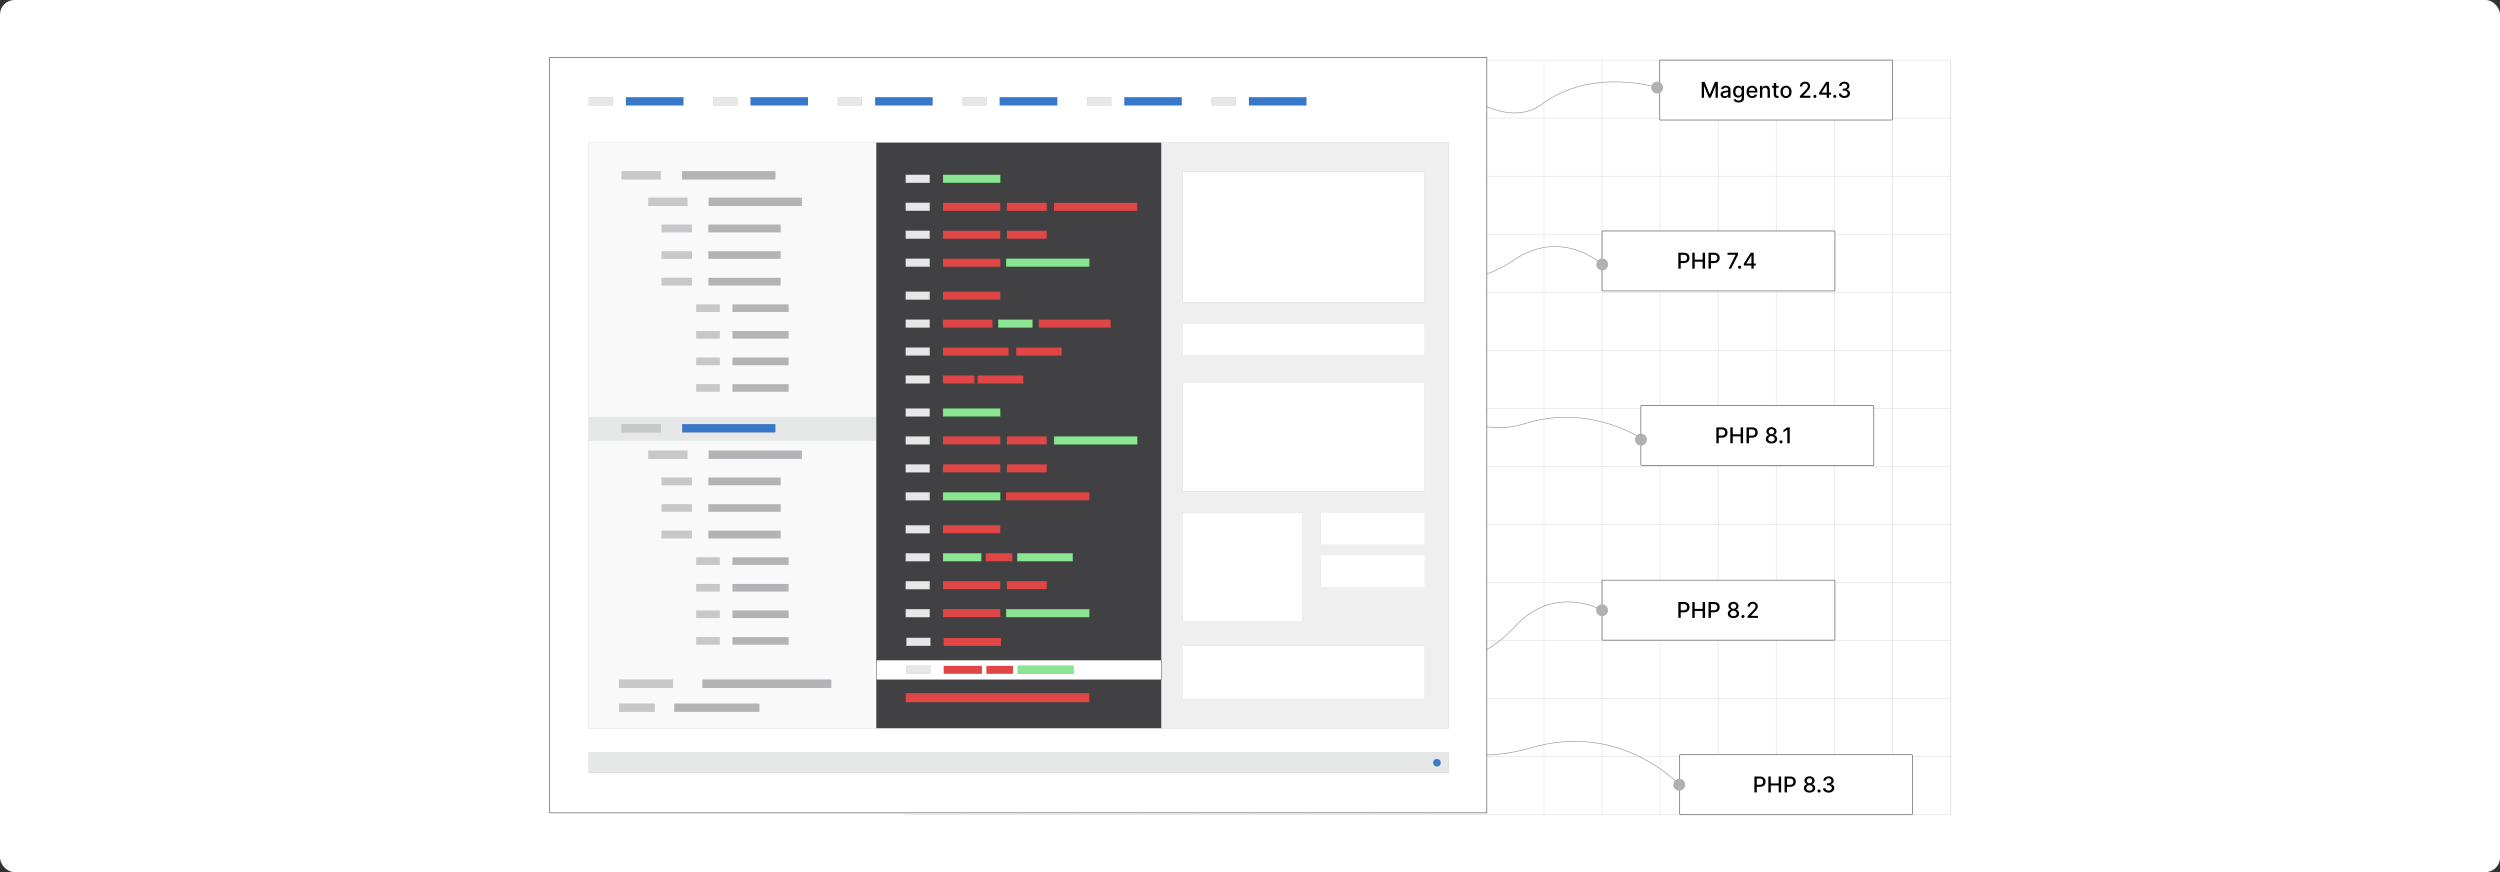 <?xml version="1.0" encoding="UTF-8"?><svg id="Layer_1" xmlns="http://www.w3.org/2000/svg" viewBox="0 0 860 300"><rect x="0" y="0" width="860" height="300" fill="#333333" stroke="none"/><rect y="0" width="860" height="300" rx="5" ry="5" fill="#fff" stroke-width="0"/><rect x="311.48" y="20.663" width="359.435" height="259.592" fill="none" stroke="#dbdcdd" stroke-miterlimit="10" stroke-width=".184"/><polyline points="670.915 260.286 657.921 260.286 650.946 260.286 630.978 260.286 630.968 260.286 611.009 260.286 610.999 260.286 591.04 260.286 577.81 260.286 571.072 260.286 563.98 260.286 551.103 260.286 531.135 260.286 511.461 260.286 511.166 260.286 511.156 260.286 498.359 260.286 491.198 260.286 471.229 260.286 451.26 260.286 431.292 260.286 411.323 260.286 391.355 260.286 371.396 260.286 371.386 260.286 351.418 260.286 331.449 260.286 311.48 260.286" fill="none" stroke="#dbdcdd" stroke-miterlimit="10" stroke-width=".184"/><polyline points="311.48 240.317 311.579 240.317 331.449 240.317 351.418 240.317 371.386 240.317 371.396 240.317 374.721 240.317 391.355 240.317 399.45 240.317 406.769 240.317 411.323 240.317 431.292 240.317 451.26 240.317 471.229 240.317 490.116 240.317 491.198 240.317 498.359 240.317 511.156 240.317 511.166 240.317 511.461 240.317 531.135 240.317 551.103 240.317 571.072 240.317 591.04 240.317 610.999 240.317 611.009 240.317 630.968 240.317 630.978 240.317 650.946 240.317 670.915 240.317" fill="none" stroke="#dbdcdd" stroke-miterlimit="10" stroke-width=".184"/><polyline points="311.48 220.349 311.805 220.349 320.048 220.349 324.622 220.349 331.449 220.349 344.315 220.349 351.418 220.349 371.386 220.349 371.396 220.349 391.355 220.349 399.45 220.349 411.323 220.349 431.292 220.349 451.26 220.349 471.229 220.349 491.198 220.349 498.359 220.349 511.156 220.349 511.166 220.349 511.461 220.349 515.986 220.349 531.135 220.349 551.103 220.349 571.072 220.349 591.04 220.349 610.999 220.349 611.009 220.349 630.968 220.349 630.978 220.349 650.946 220.349 670.915 220.349" fill="none" stroke="#dbdcdd" stroke-miterlimit="10" stroke-width=".184"/><polyline points="311.48 200.38 311.579 200.38 319.822 200.38 324.396 200.38 331.449 200.38 344.089 200.38 346.381 200.38 351.418 200.38 360.064 200.38 371.386 200.38 371.396 200.38 391.355 200.38 399.45 200.38 406.769 200.38 411.323 200.38 431.292 200.38 447.985 200.38 451.26 200.38 454.398 200.38 471.229 200.38 490.116 200.38 491.198 200.38 498.359 200.38 511.156 200.38 511.166 200.38 511.461 200.38 531.135 200.38 551.103 200.38 571.072 200.38 591.04 200.38 610.999 200.38 611.009 200.38 630.968 200.38 630.978 200.38 631.214 200.38 650.946 200.38 670.915 200.38" fill="none" stroke="#dbdcdd" stroke-miterlimit="10" stroke-width=".184"/><polyline points="311.48 180.421 331.449 180.421 351.418 180.421 371.386 180.421 371.396 180.421 391.355 180.421 399.45 180.421 406.769 180.421 411.323 180.421 431.292 180.421 447.985 180.421 451.26 180.421 454.398 180.421 471.229 180.421 490.116 180.421 491.198 180.421 498.359 180.421 511.156 180.421 511.166 180.421 511.461 180.421 531.135 180.421 551.103 180.421 571.072 180.421 591.04 180.421 610.999 180.421 611.009 180.421 630.968 180.421 630.978 180.421 650.946 180.421 670.915 180.421" fill="none" stroke="#dbdcdd" stroke-miterlimit="10" stroke-width=".184"/><polyline points="311.48 160.443 311.579 160.443 319.822 160.443 324.396 160.443 331.449 160.443 344.089 160.443 346.381 160.443 351.418 160.443 360.064 160.443 371.386 160.443 371.396 160.443 391.355 160.443 399.45 160.443 406.769 160.443 411.323 160.443 431.292 160.443 451.26 160.443 471.229 160.443 490.116 160.443 491.198 160.443 498.359 160.443 511.156 160.443 511.166 160.443 511.461 160.443 531.135 160.443 551.103 160.443 571.072 160.443 591.04 160.443 610.999 160.443 611.009 160.443 630.968 160.443 630.978 160.443 650.946 160.443 670.915 160.443" fill="none" stroke="#dbdcdd" stroke-miterlimit="10" stroke-width=".184"/><polyline points="311.48 140.474 331.449 140.474 351.418 140.474 371.386 140.474 371.396 140.474 391.355 140.474 399.45 140.474 406.769 140.474 411.323 140.474 431.292 140.474 451.26 140.474 471.229 140.474 490.116 140.474 491.198 140.474 495.408 140.474 498.359 140.474 511.156 140.474 511.166 140.474 511.461 140.474 531.135 140.474 551.103 140.474 564.452 140.474 571.072 140.474 591.04 140.474 610.999 140.474 611.009 140.474 630.968 140.474 630.978 140.474 644.572 140.474 650.946 140.474 670.915 140.474" fill="none" stroke="#dbdcdd" stroke-miterlimit="10" stroke-width=".184"/><polyline points="311.48 120.506 311.579 120.506 319.822 120.506 324.396 120.506 331.449 120.506 346.942 120.506 349.558 120.506 351.418 120.506 365.228 120.506 371.386 120.506 371.396 120.506 391.355 120.506 399.45 120.506 406.769 120.506 411.323 120.506 431.292 120.506 451.26 120.506 471.229 120.506 490.116 120.506 491.198 120.506 498.359 120.506 511.156 120.506 511.166 120.506 511.461 120.506 531.135 120.506 551.103 120.506 571.072 120.506 591.04 120.506 610.999 120.506 611.009 120.506 630.968 120.506 630.978 120.506 650.946 120.506 670.915 120.506" fill="none" stroke="#dbdcdd" stroke-miterlimit="10" stroke-width=".184"/><polyline points="311.48 100.537 311.579 100.537 319.822 100.537 324.396 100.537 331.449 100.537 344.089 100.537 351.418 100.537 371.386 100.537 371.396 100.537 391.355 100.537 399.45 100.537 406.769 100.537 411.323 100.537 431.292 100.537 451.26 100.537 471.229 100.537 490.116 100.537 491.198 100.537 498.359 100.537 511.156 100.537 511.166 100.537 511.461 100.537 531.135 100.537 551.103 100.537 571.072 100.537 591.04 100.537 610.999 100.537 611.009 100.537 630.968 100.537 630.978 100.537 650.946 100.537 670.915 100.537" fill="none" stroke="#dbdcdd" stroke-miterlimit="10" stroke-width=".184"/><polyline points="670.915 80.569 650.946 80.569 631.214 80.569 630.978 80.569 630.968 80.569 611.009 80.569 610.999 80.569 591.04 80.569 571.072 80.569 551.103 80.569 531.135 80.569 511.461 80.569 511.166 80.569 511.156 80.569 498.359 80.569 491.198 80.569 490.116 80.569 471.229 80.569 451.26 80.569 431.292 80.569 411.323 80.569 406.769 80.569 399.45 80.569 391.355 80.569 371.396 80.569 371.386 80.569 360.064 80.569 351.418 80.569 346.381 80.569 344.089 80.569 331.449 80.569 324.396 80.569 319.822 80.569 311.579 80.569 311.48 80.569" fill="none" stroke="#dbdcdd" stroke-miterlimit="10" stroke-width=".184"/><polyline points="670.915 60.61 650.946 60.61 630.978 60.61 630.968 60.61 611.009 60.61 610.999 60.61 591.04 60.61 571.072 60.61 551.103 60.61 531.135 60.61 511.461 60.61 511.166 60.61 511.156 60.61 498.359 60.61 491.198 60.61 490.116 60.61 471.229 60.61 451.26 60.61 431.292 60.61 411.323 60.61 406.769 60.61 399.45 60.61 391.355 60.61 371.396 60.61 371.386 60.61 351.418 60.61 344.089 60.61 331.449 60.61 324.396 60.61 319.822 60.61 311.579 60.61 311.48 60.61" fill="none" stroke="#dbdcdd" stroke-miterlimit="10" stroke-width=".184"/><polyline points="670.915 40.632 651.064 40.632 650.946 40.632 630.978 40.632 630.968 40.632 611.009 40.632 610.999 40.632 591.04 40.632 571.072 40.632 570.944 40.632 551.103 40.632 531.135 40.632 511.461 40.632 511.166 40.632 511.156 40.632 491.198 40.632 471.229 40.632 451.26 40.632 431.292 40.632 411.323 40.632 391.355 40.632 371.396 40.632 371.386 40.632 351.418 40.632 331.449 40.632 311.48 40.632" fill="none" stroke="#dbdcdd" stroke-miterlimit="10" stroke-width=".184"/><polyline points="670.915 20.663 670.915 40.632 670.915 60.61 670.915 80.569 670.915 80.579 670.915 100.537 670.915 120.506 670.915 140.474 670.915 160.443 670.915 180.412 670.915 180.421 670.915 200.38 670.915 200.39 670.915 220.349 670.915 240.317 670.915 260.286 670.915 280.255" fill="none" stroke="#dbdcdd" stroke-miterlimit="10" stroke-width=".184"/><polyline points="650.945 20.666 650.945 40.635 650.945 60.605 650.945 80.575 650.945 100.537 650.945 120.507 650.945 140.477 650.945 160.446 650.945 180.416 650.945 200.386 650.945 220.348 650.945 240.318 650.945 260.288 650.945 280.257" fill="none" stroke="#dbdcdd" stroke-miterlimit="10" stroke-width=".184"/><polyline points="630.976 20.666 630.976 40.635 630.976 60.605 630.976 80.575 630.976 100.537 630.976 120.507 630.976 140.477 630.976 160.446 630.976 180.416 630.976 200.386 630.976 220.348 630.976 240.318 630.976 260.288 630.976 280.257" fill="none" stroke="#dbdcdd" stroke-miterlimit="10" stroke-width=".184"/><polyline points="611.006 20.666 611.006 40.635 611.006 60.605 611.006 80.575 611.006 100.537 611.006 120.507 611.006 140.477 611.006 160.446 611.006 180.416 611.006 200.386 611.006 220.348 611.006 240.318 611.006 260.288 611.006 280.257" fill="none" stroke="#dbdcdd" stroke-miterlimit="10" stroke-width=".184"/><polyline points="591.043 20.666 591.043 40.635 591.043 60.605 591.043 80.575 591.043 100.537 591.043 120.507 591.043 140.477 591.043 160.446 591.043 180.416 591.043 200.386 591.043 220.348 591.043 240.318 591.043 260.288 591.043 280.257" fill="none" stroke="#dbdcdd" stroke-miterlimit="10" stroke-width=".184"/><polyline points="571.074 20.666 571.074 40.635 571.074 60.605 571.074 80.575 571.074 100.537 571.074 120.507 571.074 140.477 571.074 160.446 571.074 180.416 571.074 200.386 571.074 220.348 571.074 240.318 571.074 260.288 571.074 280.257" fill="none" stroke="#dbdcdd" stroke-miterlimit="10" stroke-width=".184"/><polyline points="551.104 20.666 551.104 40.635 551.104 60.605 551.104 80.575 551.104 100.537 551.104 120.507 551.104 140.477 551.104 160.446 551.104 180.416 551.104 200.386 551.104 220.348 551.104 240.318 551.104 260.288 551.104 280.257" fill="none" stroke="#dbdcdd" stroke-miterlimit="10" stroke-width=".184"/><polyline points="531.134 20.666 531.134 40.635 531.134 60.605 531.134 80.575 531.134 100.537 531.134 120.507 531.134 140.477 531.134 160.446 531.134 180.416 531.134 200.386 531.134 220.348 531.134 240.318 531.134 260.288 531.134 280.257" fill="none" stroke="#dbdcdd" stroke-miterlimit="10" stroke-width=".184"/><polyline points="511.165 20.666 511.165 40.635 511.165 60.605 511.165 80.575 511.165 100.537 511.165 120.507 511.165 140.477 511.165 160.446 511.165 180.416 511.165 200.386 511.165 220.348 511.165 240.318 511.165 260.288 511.165 280.257" fill="none" stroke="#dbdcdd" stroke-miterlimit="10" stroke-width=".184"/><polyline points="491.202 20.666 491.202 40.635 491.202 60.605 491.202 80.575 491.202 100.537 491.202 120.507 491.202 140.477 491.202 160.446 491.202 180.416 491.202 200.386 491.202 220.348 491.202 240.318 491.202 260.288 491.202 280.257" fill="none" stroke="#dbdcdd" stroke-miterlimit="10" stroke-width=".184"/><polyline points="471.233 20.666 471.233 40.635 471.233 60.605 471.233 80.575 471.233 100.537 471.233 120.507 471.233 140.477 471.233 160.446 471.233 180.416 471.233 200.386 471.233 220.348 471.233 240.318 471.233 260.288 471.233 280.257" fill="none" stroke="#dbdcdd" stroke-miterlimit="10" stroke-width=".184"/><polyline points="451.263 20.666 451.263 40.635 451.263 60.605 451.263 80.575 451.263 100.537 451.263 120.507 451.263 140.477 451.263 160.446 451.263 180.416 451.263 200.386 451.263 220.348 451.263 240.318 451.263 260.288 451.263 280.257" fill="none" stroke="#dbdcdd" stroke-miterlimit="10" stroke-width=".184"/><polyline points="431.293 20.666 431.293 40.635 431.293 60.605 431.293 80.575 431.293 100.537 431.293 120.507 431.293 140.477 431.293 160.446 431.293 180.416 431.293 200.386 431.293 220.348 431.293 240.318 431.293 260.288 431.293 280.257" fill="none" stroke="#dbdcdd" stroke-miterlimit="10" stroke-width=".184"/><polyline points="411.323 20.666 411.323 40.635 411.323 60.605 411.323 80.575 411.323 100.537 411.323 120.507 411.323 140.477 411.323 160.446 411.323 180.416 411.323 200.386 411.323 220.348 411.323 240.318 411.323 260.288 411.323 280.257" fill="none" stroke="#dbdcdd" stroke-miterlimit="10" stroke-width=".184"/><polyline points="391.353 20.666 391.353 40.635 391.353 60.605 391.353 80.575 391.353 100.537 391.353 120.507 391.353 140.477 391.353 160.446 391.353 180.416 391.353 200.386 391.353 220.348 391.353 240.318 391.353 260.288 391.353 280.257" fill="none" stroke="#dbdcdd" stroke-miterlimit="10" stroke-width=".184"/><polyline points="371.391 20.666 371.391 40.635 371.391 60.605 371.391 80.575 371.391 100.537 371.391 120.507 371.391 140.477 371.391 160.446 371.391 180.416 371.391 200.386 371.391 220.348 371.391 240.318 371.391 260.288 371.391 280.257" fill="none" stroke="#dbdcdd" stroke-miterlimit="10" stroke-width=".184"/><polyline points="351.421 20.666 351.421 40.635 351.421 60.605 351.421 80.575 351.421 100.537 351.421 120.507 351.421 140.477 351.421 160.446 351.421 180.416 351.421 200.386 351.421 220.348 351.421 240.318 351.421 260.288 351.421 280.257" fill="none" stroke="#dbdcdd" stroke-miterlimit="10" stroke-width=".184"/><polyline points="331.452 20.666 331.452 40.635 331.452 60.605 331.452 80.575 331.452 100.537 331.452 120.507 331.452 140.477 331.452 160.446 331.452 180.416 331.452 200.386 331.452 220.348 331.452 240.318 331.452 260.288 331.452 280.257" fill="none" stroke="#dbdcdd" stroke-miterlimit="10" stroke-width=".184"/><path d="M551.1,79.447h79.757c.198,0,.358.16.358.358v19.92c0,.198-.16.358-.358.358h-79.399c-.198,0-.358-.16-.358-.358v-20.278h0Z" fill="#fff" stroke="#666" stroke-miterlimit="10" stroke-width=".246"/><path d="M577.346,92.414v-5.47h1.95c.425,0,.777.078,1.058.232.279.155.488.366.627.635.139.268.209.569.209.903,0,.337-.07.639-.21.907-.14.268-.35.479-.63.636-.281.155-.633.233-1.057.233h-1.341v-.7h1.266c.27,0,.487-.046.654-.14.168-.094.291-.222.369-.384.078-.161.117-.346.117-.553,0-.206-.039-.39-.117-.55s-.202-.286-.37-.377-.39-.136-.664-.136h-1.036v4.762h-.825Z" stroke-width="0"/><path d="M582.153,92.414v-5.47h.825v2.377h2.728v-2.377h.827v5.47h-.827v-2.385h-2.728v2.385h-.825Z" stroke-width="0"/><path d="M587.735,92.414v-5.47h1.95c.425,0,.777.078,1.058.232.279.155.488.366.627.635.139.268.209.569.209.903,0,.337-.07.639-.21.907-.14.268-.35.479-.63.636-.281.155-.633.233-1.057.233h-1.341v-.7h1.266c.27,0,.487-.046.654-.14.168-.094.291-.222.369-.384.078-.161.117-.346.117-.553,0-.206-.039-.39-.117-.55s-.202-.286-.37-.377-.39-.136-.664-.136h-1.036v4.762h-.825Z" stroke-width="0"/><path d="M594.643,92.414l2.388-4.722v-.04h-2.761v-.708h3.615v.732l-2.379,4.737h-.863Z" stroke-width="0"/><path d="M598.409,92.465c-.145,0-.272-.052-.376-.156-.105-.104-.158-.231-.158-.378,0-.145.053-.272.158-.375.104-.104.231-.156.376-.156.146,0,.272.052.377.156.105.103.157.23.157.375,0,.098-.024.188-.073.269s-.113.145-.193.193-.169.072-.268.072Z" stroke-width="0"/><path d="M599.886,91.346v-.668l2.363-3.733h.526v.983h-.334l-1.69,2.676v.043h3.239v.699h-4.104ZM602.48,92.414v-1.272l.005-.304v-3.894h.782v5.47h-.787Z" stroke-width="0"/><path d="M570.948,20.666h79.757c.198,0,.358.16.358.358v19.92c0,.198-.16.358-.358.358h-79.399c-.198,0-.358-.16-.358-.358v-20.278h0Z" fill="#fff" stroke="#666" stroke-miterlimit="10" stroke-width=".246"/><path d="M585.39,28.164h1.002l1.741,4.252h.065l1.741-4.252h1.001v5.47h-.785v-3.958h-.051l-1.613,3.95h-.651l-1.613-3.953h-.051v3.961h-.785v-5.47Z" stroke-width="0"/><path d="M593.271,33.724c-.26,0-.495-.049-.705-.145s-.376-.238-.498-.424c-.122-.185-.183-.412-.183-.681,0-.231.044-.422.134-.571.089-.149.209-.268.36-.355.151-.087.32-.153.507-.197.188-.045.378-.078.572-.102.245-.028.444-.052.598-.071.153-.019.265-.049.334-.092s.104-.112.104-.208v-.019c0-.233-.065-.414-.196-.543-.131-.128-.326-.191-.584-.191-.269,0-.48.059-.634.177-.154.119-.261.25-.319.395l-.751-.171c.089-.249.22-.451.392-.606.172-.153.37-.266.594-.336.225-.07.461-.105.708-.105.164,0,.338.019.522.058.184.038.356.107.518.209s.294.246.397.435c.103.188.155.431.155.731v2.724h-.78v-.56h-.031c-.052.102-.13.204-.232.304-.103.101-.236.183-.398.249-.162.065-.355.099-.582.099ZM593.445,33.084c.221,0,.41-.044.567-.131.157-.088.277-.202.36-.344s.124-.293.124-.455v-.529c-.028.029-.083.056-.164.079-.081.024-.173.045-.276.061s-.204.032-.302.046c-.098.013-.18.024-.246.033-.154.019-.296.053-.423.099s-.229.112-.305.199c-.075.086-.113.2-.113.343,0,.197.073.347.219.447.146.101.332.151.559.151Z" stroke-width="0"/><path d="M598.079,35.258c-.326,0-.606-.043-.84-.129-.234-.085-.426-.198-.573-.339s-.258-.295-.331-.462l.686-.283c.048.078.112.162.193.25s.191.163.331.226.32.094.541.094c.303,0,.553-.074.751-.221.197-.146.296-.381.296-.701v-.807h-.051c-.048.088-.117.185-.207.291-.09.107-.213.2-.37.278-.156.078-.36.117-.611.117-.324,0-.615-.076-.874-.229-.26-.152-.464-.377-.614-.676-.151-.298-.227-.665-.227-1.102,0-.435.075-.81.224-1.121s.352-.551.612-.718c.261-.166.555-.249.885-.249.254,0,.46.042.616.127.157.084.279.183.367.295.089.112.156.211.205.296h.059v-.665h.782v4.193c0,.352-.082.642-.246.868-.163.226-.385.394-.663.502-.279.108-.593.163-.941.163ZM598.071,32.91c.23,0,.424-.054.583-.162.159-.107.28-.262.363-.464s.124-.445.124-.729c0-.275-.041-.519-.123-.729-.081-.21-.201-.374-.36-.493-.158-.118-.354-.178-.587-.178-.24,0-.441.062-.602.185-.16.124-.28.292-.361.504s-.122.448-.122.71c0,.27.041.505.123.708s.203.361.364.476.36.171.598.171Z" stroke-width="0"/><path d="M602.768,33.717c-.404,0-.752-.087-1.043-.261s-.516-.418-.673-.734-.236-.686-.236-1.112c0-.42.079-.79.236-1.111.157-.32.378-.57.662-.75s.616-.27.998-.27c.231,0,.455.038.673.114.217.077.412.197.585.361.173.163.309.376.408.637s.149.577.149.949v.283h-3.261v-.599h2.478c0-.21-.043-.397-.128-.56-.086-.162-.205-.291-.359-.386-.154-.094-.334-.142-.541-.142-.225,0-.42.055-.586.164-.167.11-.295.252-.385.428s-.135.365-.135.57v.467c0,.274.049.508.145.7s.232.339.407.44.378.15.611.15c.151,0,.29-.021.414-.065.125-.043.232-.108.323-.196.091-.087.16-.194.208-.323l.756.137c-.06.223-.168.417-.324.583-.156.167-.351.296-.585.388s-.501.138-.8.138Z" stroke-width="0"/><path d="M606.216,31.198v2.436h-.798v-4.103h.767v.668h.051c.094-.217.242-.392.444-.523s.457-.197.765-.197c.28,0,.524.058.734.175.211.116.373.29.489.519.115.23.174.514.174.852v2.609h-.799v-2.513c0-.298-.077-.53-.232-.699-.155-.168-.367-.252-.639-.252-.185,0-.349.04-.492.12s-.257.197-.339.352c-.083.153-.125.34-.125.557Z" stroke-width="0"/><path d="M611.824,29.531v.642h-2.24v-.642h2.24ZM610.184,28.549h.799v3.881c0,.154.023.271.069.349.047.077.106.13.181.157.073.027.154.041.241.041.065,0,.12-.004.169-.013.048-.01.085-.017.111-.021l.144.659c-.046.018-.112.036-.197.055-.086.019-.192.029-.32.031-.211.003-.406-.034-.588-.112s-.328-.199-.44-.363-.169-.369-.169-.617v-4.046Z" stroke-width="0"/><path d="M614.391,33.717c-.385,0-.72-.088-1.007-.265-.286-.176-.509-.423-.668-.739-.158-.317-.237-.688-.237-1.111,0-.426.079-.798.237-1.116.159-.319.382-.566.668-.743.287-.176.622-.264,1.007-.264s.72.088,1.007.264c.287.177.509.424.668.743.158.318.237.69.237,1.116,0,.424-.079.794-.237,1.111-.159.316-.381.564-.668.739-.287.177-.622.265-1.007.265ZM614.394,33.046c.249,0,.455-.065.619-.197s.285-.308.365-.526c.079-.219.118-.46.118-.724,0-.262-.039-.502-.118-.723-.08-.22-.201-.397-.365-.529-.164-.134-.37-.201-.619-.201-.251,0-.459.067-.624.201-.164.133-.286.31-.365.529-.08.221-.119.461-.119.723,0,.264.039.505.119.724.079.219.201.395.365.526.165.132.373.197.624.197Z" stroke-width="0"/><path d="M619.175,33.634v-.599l1.851-1.917c.197-.208.361-.392.49-.549s.226-.308.289-.45c.065-.143.097-.294.097-.454,0-.182-.043-.339-.128-.471-.086-.133-.202-.235-.351-.308-.147-.072-.314-.108-.499-.108-.196,0-.367.04-.513.12-.146.08-.258.193-.337.34-.078.145-.117.316-.117.513h-.788c0-.333.077-.624.23-.874.153-.249.363-.442.631-.58.267-.139.57-.207.91-.207.344,0,.647.067.91.204.262.136.468.321.615.556.147.233.222.498.222.792,0,.202-.038.401-.113.595-.076.194-.207.41-.395.648-.186.237-.446.525-.779.863l-1.087,1.138v.04h2.462v.708h-3.6Z" stroke-width="0"/><path d="M624.322,33.684c-.145,0-.272-.052-.376-.156-.105-.104-.158-.231-.158-.378,0-.145.053-.272.158-.375.104-.104.231-.156.376-.156.146,0,.272.052.377.156.105.103.157.23.157.375,0,.098-.024.188-.073.269s-.113.145-.193.193-.169.072-.268.072Z" stroke-width="0"/><path d="M625.8,32.565v-.668l2.363-3.733h.526v.983h-.334l-1.69,2.676v.043h3.239v.699h-4.104ZM628.393,33.634v-1.272l.005-.304v-3.894h.782v5.47h-.787Z" stroke-width="0"/><path d="M631.165,33.684c-.145,0-.272-.052-.376-.156-.105-.104-.158-.231-.158-.378,0-.145.053-.272.158-.375.104-.104.231-.156.376-.156.146,0,.272.052.377.156.105.103.157.23.157.375,0,.098-.024.188-.073.269s-.113.145-.193.193-.169.072-.268.072Z" stroke-width="0"/><path d="M634.47,33.709c-.367,0-.694-.064-.981-.19-.288-.126-.515-.302-.682-.527-.166-.225-.256-.486-.269-.783h.839c.011.162.065.302.164.42.099.119.229.21.389.274.16.064.339.096.534.096.216,0,.406-.037.573-.112.166-.074.297-.179.391-.314.095-.135.142-.29.142-.466,0-.184-.047-.345-.14-.485-.094-.14-.23-.249-.409-.329-.179-.08-.395-.12-.647-.12h-.462v-.674h.462c.203,0,.382-.036.535-.109.154-.072.275-.175.362-.306s.131-.284.131-.461c0-.169-.038-.316-.113-.441-.076-.126-.183-.224-.32-.295-.139-.071-.301-.107-.487-.107-.179,0-.345.033-.498.098-.154.065-.279.157-.376.277-.096.121-.147.265-.154.432h-.799c.009-.295.097-.556.263-.779.167-.225.387-.4.661-.526.274-.127.579-.19.913-.19.352,0,.654.067.91.204.255.136.453.317.593.543.14.227.209.474.207.743.002.306-.084.565-.255.779-.172.214-.4.357-.685.431v.042c.363.056.645.199.846.433s.299.522.298.868c.001.301-.082.57-.25.81-.168.238-.398.426-.688.561-.291.137-.623.205-.996.205Z" stroke-width="0"/><path d="M564.454,139.519h79.757c.198,0,.358.16.358.358v19.92c0,.198-.16.358-.358.358h-79.399c-.198,0-.358-.16-.358-.358v-20.278h0Z" fill="#fff" stroke="#666" stroke-miterlimit="10" stroke-width=".246"/><path d="M590.431,152.486v-5.47h1.95c.425,0,.777.078,1.058.232.279.155.488.366.627.635.139.268.209.569.209.903,0,.337-.07.639-.21.907-.14.268-.35.479-.63.636-.281.155-.633.233-1.057.233h-1.341v-.7h1.266c.27,0,.487-.046.654-.14.168-.094.291-.222.369-.384.078-.161.117-.346.117-.553,0-.206-.039-.39-.117-.55s-.202-.286-.37-.377-.39-.136-.664-.136h-1.036v4.762h-.825Z" stroke-width="0"/><path d="M595.237,152.486v-5.47h.825v2.377h2.728v-2.377h.827v5.47h-.827v-2.385h-2.728v2.385h-.825Z" stroke-width="0"/><path d="M600.819,152.486v-5.47h1.95c.425,0,.777.078,1.058.232.279.155.488.366.627.635.139.268.209.569.209.903,0,.337-.07.639-.21.907-.14.268-.35.479-.63.636-.281.155-.633.233-1.057.233h-1.341v-.7h1.266c.27,0,.487-.046.654-.14.168-.094.291-.222.369-.384.078-.161.117-.346.117-.553,0-.206-.039-.39-.117-.55s-.202-.286-.37-.377-.39-.136-.664-.136h-1.036v4.762h-.825Z" stroke-width="0"/><path d="M609.391,152.561c-.383,0-.721-.066-1.014-.198s-.521-.314-.688-.545c-.165-.231-.247-.495-.245-.79-.002-.231.045-.444.143-.64.097-.195.23-.358.397-.489s.354-.214.56-.249v-.032c-.273-.066-.49-.212-.654-.439-.164-.226-.244-.485-.243-.779-.001-.279.073-.529.224-.749s.357-.394.621-.519c.263-.127.564-.19.899-.19.333,0,.631.064.894.19.263.128.47.301.621.52.151.221.228.469.23.747-.002.294-.086.554-.251.779-.166.227-.381.372-.646.439v.032c.205.035.39.118.555.249.164.131.296.294.395.489s.149.408.151.64c-.002.295-.086.559-.251.79-.166.231-.396.413-.688.545-.293.132-.629.198-1.009.198ZM609.391,151.886c.227,0,.422-.038.588-.114.165-.075.294-.182.385-.317s.137-.296.139-.479c-.002-.19-.052-.358-.148-.505-.097-.145-.229-.261-.394-.345-.166-.083-.355-.125-.569-.125-.215,0-.406.042-.574.125-.167.084-.299.199-.396.345-.096.146-.143.315-.141.505-.002.184.042.344.132.479s.219.242.386.317c.167.076.365.114.593.114ZM609.391,149.34c.182,0,.343-.036.483-.109.141-.072.252-.174.333-.304s.122-.282.124-.457c-.002-.171-.043-.32-.122-.448-.079-.129-.189-.228-.329-.298s-.304-.105-.489-.105c-.189,0-.353.035-.495.105s-.252.169-.33.298c-.078.128-.116.277-.114.448-.002.175.037.327.117.457s.19.231.332.304c.142.073.306.109.49.109Z" stroke-width="0"/><path d="M612.663,152.537c-.145,0-.272-.052-.376-.156-.105-.104-.158-.231-.158-.378,0-.145.053-.272.158-.375.104-.104.231-.156.376-.156.146,0,.272.052.377.156.105.103.157.23.157.375,0,.098-.024.188-.073.269s-.113.145-.193.193-.169.072-.268.072Z" stroke-width="0"/><path d="M615.669,147.017v5.47h-.828v-4.642h-.032l-1.309.855v-.79l1.364-.893h.805Z" stroke-width="0"/><path d="M551.1,199.591h79.757c.198,0,.358.16.358.358v19.92c0,.198-.16.358-.358.358h-79.399c-.198,0-.358-.16-.358-.358v-20.278h0Z" fill="#fff" stroke="#666" stroke-miterlimit="10" stroke-width=".246"/><path d="M577.346,212.559v-5.47h1.95c.425,0,.777.078,1.058.232.279.155.488.366.627.635.139.268.209.569.209.903,0,.337-.07.639-.21.907-.14.268-.35.479-.63.636-.281.155-.633.233-1.057.233h-1.341v-.7h1.266c.27,0,.487-.046.654-.14.168-.094.291-.222.369-.384.078-.161.117-.346.117-.553,0-.206-.039-.39-.117-.55s-.202-.286-.37-.377-.39-.136-.664-.136h-1.036v4.762h-.825Z" stroke-width="0"/><path d="M582.153,212.559v-5.47h.825v2.377h2.728v-2.377h.827v5.47h-.827v-2.385h-2.728v2.385h-.825Z" stroke-width="0"/><path d="M587.735,212.559v-5.47h1.95c.425,0,.777.078,1.058.232.279.155.488.366.627.635.139.268.209.569.209.903,0,.337-.07.639-.21.907-.14.268-.35.479-.63.636-.281.155-.633.233-1.057.233h-1.341v-.7h1.266c.27,0,.487-.046.654-.14.168-.094.291-.222.369-.384.078-.161.117-.346.117-.553,0-.206-.039-.39-.117-.55s-.202-.286-.37-.377-.39-.136-.664-.136h-1.036v4.762h-.825Z" stroke-width="0"/><path d="M596.307,212.634c-.383,0-.721-.066-1.014-.198s-.521-.314-.688-.545c-.165-.231-.247-.495-.245-.79-.002-.231.045-.444.143-.64.097-.195.23-.358.397-.489s.354-.214.56-.249v-.032c-.273-.066-.49-.212-.654-.439-.164-.226-.244-.485-.243-.779-.001-.279.073-.529.224-.749s.357-.394.621-.519c.263-.127.564-.19.899-.19.333,0,.631.064.894.19.263.128.47.301.621.52.151.221.228.469.23.747-.002.294-.086.554-.251.779-.166.227-.381.372-.646.439v.032c.205.035.39.118.555.249.164.131.296.294.395.489s.149.408.151.64c-.002.295-.086.559-.251.79-.166.231-.396.413-.688.545-.293.132-.629.198-1.009.198ZM596.307,211.958c.227,0,.422-.038.588-.114.165-.075.294-.182.385-.317s.137-.296.139-.479c-.002-.19-.052-.358-.148-.505-.097-.145-.229-.261-.394-.345-.166-.083-.355-.125-.569-.125-.215,0-.406.042-.574.125-.167.084-.299.199-.396.345-.096.146-.143.315-.141.505-.002.184.042.344.132.479s.219.242.386.317c.167.076.365.114.593.114ZM596.307,209.412c.182,0,.343-.036.483-.109.141-.072.252-.174.333-.304s.122-.282.124-.457c-.002-.171-.043-.32-.122-.448-.079-.129-.189-.228-.329-.298s-.304-.105-.489-.105c-.189,0-.353.035-.495.105s-.252.169-.33.298c-.078.128-.116.277-.114.448-.002.175.037.327.117.457s.19.231.332.304c.142.073.306.109.49.109Z" stroke-width="0"/><path d="M599.579,212.609c-.145,0-.272-.052-.376-.156-.105-.104-.158-.231-.158-.378,0-.145.053-.272.158-.375.104-.104.231-.156.376-.156.146,0,.272.052.377.156.105.103.157.23.157.375,0,.098-.024.188-.073.269s-.113.145-.193.193-.169.072-.268.072Z" stroke-width="0"/><path d="M601.172,212.559v-.599l1.851-1.917c.197-.208.361-.392.49-.549s.226-.308.289-.45c.065-.143.097-.294.097-.454,0-.182-.043-.339-.128-.471-.086-.133-.202-.235-.351-.308-.147-.072-.314-.108-.499-.108-.196,0-.367.04-.513.12-.146.08-.258.193-.337.34-.078.145-.117.316-.117.513h-.788c0-.333.077-.624.23-.874.153-.249.363-.442.631-.58.267-.139.57-.207.91-.207.344,0,.647.067.91.204.262.136.468.321.615.556.147.233.222.498.222.792,0,.202-.038.401-.113.595-.076.194-.207.41-.395.648-.186.237-.446.525-.779.863l-1.087,1.138v.04h2.462v.708h-3.6Z" stroke-width="0"/><path d="M577.807,259.622h79.757c.198,0,.358.16.358.358v19.92c0,.198-.16.358-.358.358h-79.399c-.198,0-.358-.16-.358-.358v-20.278h0Z" fill="#fff" stroke="#666" stroke-miterlimit="10" stroke-width=".246"/><path d="M603.514,272.59v-5.47h1.95c.425,0,.777.078,1.058.232.279.155.488.366.627.635.139.268.209.569.209.903,0,.337-.07.639-.21.907-.14.268-.35.479-.63.636-.281.155-.633.233-1.057.233h-1.341v-.7h1.266c.27,0,.487-.046.654-.14.168-.094.291-.222.369-.384.078-.161.117-.346.117-.553,0-.206-.039-.39-.117-.55s-.202-.286-.37-.377-.39-.136-.664-.136h-1.036v4.762h-.825Z" stroke-width="0"/><path d="M608.321,272.59v-5.47h.825v2.377h2.728v-2.377h.827v5.47h-.827v-2.385h-2.728v2.385h-.825Z" stroke-width="0"/><path d="M613.903,272.59v-5.47h1.95c.425,0,.777.078,1.058.232.279.155.488.366.627.635.139.268.209.569.209.903,0,.337-.07.639-.21.907-.14.268-.35.479-.63.636-.281.155-.633.233-1.057.233h-1.341v-.7h1.266c.27,0,.487-.046.654-.14.168-.094.291-.222.369-.384.078-.161.117-.346.117-.553,0-.206-.039-.39-.117-.55s-.202-.286-.37-.377-.39-.136-.664-.136h-1.036v4.762h-.825Z" stroke-width="0"/><path d="M622.475,272.665c-.383,0-.721-.066-1.014-.198s-.521-.314-.688-.545c-.165-.231-.247-.495-.245-.79-.002-.231.045-.444.143-.64.097-.195.23-.358.397-.489s.354-.214.56-.249v-.032c-.273-.066-.49-.212-.654-.439-.164-.226-.244-.485-.243-.779-.001-.279.073-.529.224-.749s.357-.394.621-.519c.263-.127.564-.19.899-.19.333,0,.631.064.894.19.263.128.47.301.621.52.151.221.228.469.23.747-.002.294-.086.554-.251.779-.166.227-.381.372-.646.439v.032c.205.035.39.118.555.249.164.131.296.294.395.489s.149.408.151.64c-.002.295-.086.559-.251.79-.166.231-.396.413-.688.545-.293.132-.629.198-1.009.198ZM622.475,271.989c.227,0,.422-.038.588-.114.165-.075.294-.182.385-.317s.137-.296.139-.479c-.002-.19-.052-.358-.148-.505-.097-.145-.229-.261-.394-.345-.166-.083-.355-.125-.569-.125-.215,0-.406.042-.574.125-.167.084-.299.199-.396.345-.096.146-.143.315-.141.505-.002.184.042.344.132.479s.219.242.386.317c.167.076.365.114.593.114ZM622.475,269.443c.182,0,.343-.036.483-.109.141-.072.252-.174.333-.304s.122-.282.124-.457c-.002-.171-.043-.32-.122-.448-.079-.129-.189-.228-.329-.298s-.304-.105-.489-.105c-.189,0-.353.035-.495.105s-.252.169-.33.298c-.078.128-.116.277-.114.448-.002.175.037.327.117.457s.19.231.332.304c.142.073.306.109.49.109Z" stroke-width="0"/><path d="M625.747,272.64c-.145,0-.272-.052-.376-.156-.105-.104-.158-.231-.158-.378,0-.145.053-.272.158-.375.104-.104.231-.156.376-.156.146,0,.272.052.377.156.105.103.157.23.157.375,0,.098-.024.188-.073.269s-.113.145-.193.193-.169.072-.268.072Z" stroke-width="0"/><path d="M629.052,272.665c-.367,0-.694-.064-.981-.19-.288-.126-.515-.302-.682-.527-.166-.225-.256-.486-.269-.783h.839c.011.162.065.302.164.42.099.119.229.21.389.274.16.064.339.096.534.096.216,0,.406-.037.573-.112.166-.074.297-.179.391-.314.095-.135.142-.29.142-.466,0-.184-.047-.345-.14-.485-.094-.14-.23-.249-.409-.329-.179-.08-.395-.12-.647-.12h-.462v-.674h.462c.203,0,.382-.036.535-.109.154-.072.275-.175.362-.306s.131-.284.131-.461c0-.169-.038-.316-.113-.441-.076-.126-.183-.224-.32-.295-.139-.071-.301-.107-.487-.107-.179,0-.345.033-.498.098-.154.065-.279.157-.376.277-.096.121-.147.265-.154.432h-.799c.009-.295.097-.556.263-.779.167-.225.387-.4.661-.526.274-.127.579-.19.913-.19.352,0,.654.067.91.204.255.136.453.317.593.543.14.227.209.474.207.743.002.306-.084.565-.255.779-.172.214-.4.357-.685.431v.042c.363.056.645.199.846.433s.299.522.298.868c.001.301-.082.57-.25.81-.168.238-.398.426-.688.561-.291.137-.623.205-.996.205Z" stroke-width="0"/><path d="M510.146,36.014s11.313,6.417,19.964,0c17.608-13.06,39.936-5.887,39.936-5.887" fill="none" stroke="#979797" stroke-miterlimit="10" stroke-width=".221"/><path d="M484.624,131.076s17.683,21.614,39.934,14.652c22.251-6.962,39.936,5.038,39.936,5.038" fill="none" stroke="#979797" stroke-miterlimit="10" stroke-width=".221"/><path d="M491.2,228.762s16.3,1.681,29.95-13.224c13.649-14.905,29.954-5.629,29.954-5.629" fill="none" stroke="#979797" stroke-miterlimit="10" stroke-width=".221"/><path d="M477.813,248.576s18.376,17.588,49.125,8.618c30.749-8.97,50.715,12.759,50.715,12.759" fill="none" stroke="#979797" stroke-miterlimit="10" stroke-width=".221"/><circle cx="570.05" cy="30.127" r="2.045" fill="#b1b1b1" stroke-width="0"/><circle cx="564.494" cy="151.232" r="2.045" fill="#b1b1b1" stroke-width="0"/><circle cx="551.104" cy="209.908" r="2.045" fill="#b1b1b1" stroke-width="0"/><path d="M488.51,95.363s15.46,5.432,32.207-5.883c16.746-11.315,30.441,1.504,30.441,1.504" fill="none" stroke="#979797" stroke-miterlimit="10" stroke-width=".221"/><circle cx="551.158" cy="90.985" r="2.045" fill="#b1b1b1" stroke-width="0"/><circle cx="577.652" cy="269.953" r="2.045" fill="#b1b1b1" stroke-width="0"/><rect x="189.085" y="19.742" width="322.376" height="259.873" fill="#fff" stroke="#666" stroke-miterlimit="10" stroke-width=".246"/><rect x="215.362" y="33.474" width="19.691" height="2.748" fill="#3878cb" stroke="#21408f" stroke-miterlimit="10" stroke-width=".074"/><rect x="202.54" y="33.474" width="8.243" height="2.748" fill="#e6e7e7" stroke="#b1b3b5" stroke-miterlimit="10" stroke-width=".074"/><rect x="258.223" y="33.474" width="19.691" height="2.748" fill="#3878cb" stroke="#21408f" stroke-miterlimit="10" stroke-width=".074"/><rect x="245.401" y="33.474" width="8.243" height="2.748" fill="#e6e7e7" stroke="#b1b3b5" stroke-miterlimit="10" stroke-width=".074"/><rect x="301.085" y="33.474" width="19.691" height="2.748" fill="#3878cb" stroke="#21408f" stroke-miterlimit="10" stroke-width=".074"/><rect x="288.263" y="33.474" width="8.243" height="2.748" fill="#e6e7e7" stroke="#b1b3b5" stroke-miterlimit="10" stroke-width=".074"/><rect x="343.946" y="33.474" width="19.691" height="2.748" fill="#3878cb" stroke="#21408f" stroke-miterlimit="10" stroke-width=".074"/><rect x="331.124" y="33.474" width="8.243" height="2.748" fill="#e6e7e7" stroke="#b1b3b5" stroke-miterlimit="10" stroke-width=".074"/><rect x="386.807" y="33.474" width="19.691" height="2.748" fill="#3878cb" stroke="#21408f" stroke-miterlimit="10" stroke-width=".074"/><rect x="373.985" y="33.474" width="8.243" height="2.748" fill="#e6e7e7" stroke="#b1b3b5" stroke-miterlimit="10" stroke-width=".074"/><rect x="429.668" y="33.474" width="19.691" height="2.748" fill="#3878cb" stroke="#21408f" stroke-miterlimit="10" stroke-width=".074"/><rect x="416.847" y="33.474" width="8.243" height="2.748" fill="#e6e7e7" stroke="#b1b3b5" stroke-miterlimit="10" stroke-width=".074"/><rect x="202.54" y="49.044" width="98.911" height="201.485" fill="#f9f9f9" stroke="#b1b3b5" stroke-miterlimit="10" stroke-width=".074"/><rect x="399.446" y="49.044" width="98.911" height="201.485" fill="#efefef" stroke="#b1b3b5" stroke-miterlimit="10" stroke-width=".074"/><rect x="202.54" y="143.375" width="98.911" height="8.243" fill="#e6e7e7" stroke-width="0"/><rect x="234.7" y="58.933" width="31.949" height="2.748" fill="#b1b3b5" stroke="#9c9ea1" stroke-miterlimit="10" stroke-width=".094"/><rect x="213.896" y="58.933" width="13.374" height="2.748" fill="#c6c8c9" stroke="#b1b3b5" stroke-miterlimit="10" stroke-width=".094"/><rect x="243.858" y="68.077" width="31.949" height="2.748" fill="#b1b3b5" stroke="#9c9ea1" stroke-miterlimit="10" stroke-width=".094"/><rect x="223.054" y="68.077" width="13.374" height="2.748" fill="#c6c8c9" stroke="#b1b3b5" stroke-miterlimit="10" stroke-width=".094"/><rect x="243.742" y="77.335" width="24.739" height="2.519" fill="#b1b3b5" stroke="#9c9ea1" stroke-miterlimit="10" stroke-width=".08"/><rect x="227.633" y="77.335" width="10.356" height="2.519" fill="#c6c8c9" stroke="#b1b3b5" stroke-miterlimit="10" stroke-width=".08"/><rect x="243.742" y="86.479" width="24.739" height="2.519" fill="#b1b3b5" stroke="#9c9ea1" stroke-miterlimit="10" stroke-width=".08"/><rect x="227.633" y="86.479" width="10.356" height="2.519" fill="#c6c8c9" stroke="#b1b3b5" stroke-miterlimit="10" stroke-width=".08"/><rect x="243.742" y="95.624" width="24.739" height="2.519" fill="#b1b3b5" stroke="#9c9ea1" stroke-miterlimit="10" stroke-width=".08"/><rect x="227.633" y="95.624" width="10.356" height="2.519" fill="#c6c8c9" stroke="#b1b3b5" stroke-miterlimit="10" stroke-width=".08"/><rect x="252.036" y="104.768" width="19.192" height="2.519" fill="#b1b3b5" stroke="#9c9ea1" stroke-miterlimit="10" stroke-width=".07"/><rect x="239.539" y="104.768" width="8.034" height="2.519" fill="#c6c8c9" stroke="#b1b3b5" stroke-miterlimit="10" stroke-width=".07"/><rect x="252.036" y="113.912" width="19.192" height="2.519" fill="#b1b3b5" stroke="#9c9ea1" stroke-miterlimit="10" stroke-width=".07"/><rect x="239.539" y="113.912" width="8.034" height="2.519" fill="#c6c8c9" stroke="#b1b3b5" stroke-miterlimit="10" stroke-width=".07"/><rect x="252.036" y="123.056" width="19.192" height="2.519" fill="#b1b3b5" stroke="#9c9ea1" stroke-miterlimit="10" stroke-width=".07"/><rect x="239.539" y="123.056" width="8.034" height="2.519" fill="#c6c8c9" stroke="#b1b3b5" stroke-miterlimit="10" stroke-width=".07"/><rect x="252.036" y="132.2" width="19.192" height="2.519" fill="#b1b3b5" stroke="#9c9ea1" stroke-miterlimit="10" stroke-width=".07"/><rect x="239.539" y="132.2" width="8.034" height="2.519" fill="#c6c8c9" stroke="#b1b3b5" stroke-miterlimit="10" stroke-width=".07"/><rect x="234.7" y="145.938" width="31.949" height="2.748" fill="#3878cb" stroke="#21408f" stroke-miterlimit="10" stroke-width=".074"/><rect x="213.896" y="145.938" width="13.374" height="2.748" fill="#c6c8c9" stroke="#b1b3b5" stroke-miterlimit="10" stroke-width=".094"/><rect x="241.73" y="233.858" width="44.152" height="2.748" fill="#b1b3b5" stroke="#9c9ea1" stroke-miterlimit="10" stroke-width=".111"/><rect x="212.98" y="233.858" width="18.482" height="2.748" fill="#c6c8c9" stroke="#b1b3b5" stroke-miterlimit="10" stroke-width=".111"/><rect x="231.978" y="242.101" width="29.176" height="2.748" fill="#b1b3b5" stroke="#9c9ea1" stroke-miterlimit="10" stroke-width=".09"/><rect x="212.98" y="242.101" width="12.213" height="2.748" fill="#c6c8c9" stroke="#b1b3b5" stroke-miterlimit="10" stroke-width=".09"/><rect x="243.858" y="155.082" width="31.949" height="2.748" fill="#b1b3b5" stroke="#9c9ea1" stroke-miterlimit="10" stroke-width=".094"/><rect x="223.054" y="155.082" width="13.374" height="2.748" fill="#c6c8c9" stroke="#b1b3b5" stroke-miterlimit="10" stroke-width=".094"/><rect x="243.742" y="164.34" width="24.739" height="2.519" fill="#b1b3b5" stroke="#9c9ea1" stroke-miterlimit="10" stroke-width=".08"/><rect x="227.633" y="164.34" width="10.356" height="2.519" fill="#c6c8c9" stroke="#b1b3b5" stroke-miterlimit="10" stroke-width=".08"/><rect x="243.742" y="173.484" width="24.739" height="2.519" fill="#b1b3b5" stroke="#9c9ea1" stroke-miterlimit="10" stroke-width=".08"/><rect x="227.633" y="173.484" width="10.356" height="2.519" fill="#c6c8c9" stroke="#b1b3b5" stroke-miterlimit="10" stroke-width=".08"/><rect x="243.742" y="182.628" width="24.739" height="2.519" fill="#b1b3b5" stroke="#9c9ea1" stroke-miterlimit="10" stroke-width=".08"/><rect x="227.633" y="182.628" width="10.356" height="2.519" fill="#c6c8c9" stroke="#b1b3b5" stroke-miterlimit="10" stroke-width=".08"/><rect x="252.036" y="191.772" width="19.192" height="2.519" fill="#b1b3b5" stroke="#9c9ea1" stroke-miterlimit="10" stroke-width=".07"/><rect x="239.539" y="191.772" width="8.034" height="2.519" fill="#c6c8c9" stroke="#b1b3b5" stroke-miterlimit="10" stroke-width=".07"/><rect x="252.036" y="200.917" width="19.192" height="2.519" fill="#b1b3b5" stroke="#9c9ea1" stroke-miterlimit="10" stroke-width=".07"/><rect x="239.539" y="200.917" width="8.034" height="2.519" fill="#c6c8c9" stroke="#b1b3b5" stroke-miterlimit="10" stroke-width=".07"/><rect x="252.036" y="210.061" width="19.192" height="2.519" fill="#b1b3b5" stroke="#9c9ea1" stroke-miterlimit="10" stroke-width=".07"/><rect x="239.539" y="210.061" width="8.034" height="2.519" fill="#c6c8c9" stroke="#b1b3b5" stroke-miterlimit="10" stroke-width=".07"/><rect x="252.036" y="219.205" width="19.192" height="2.519" fill="#b1b3b5" stroke="#9c9ea1" stroke-miterlimit="10" stroke-width=".07"/><rect x="239.539" y="219.205" width="8.034" height="2.519" fill="#c6c8c9" stroke="#b1b3b5" stroke-miterlimit="10" stroke-width=".07"/><rect x="406.772" y="59.118" width="83.341" height="44.876" fill="#fff" stroke="#b1b3b5" stroke-miterlimit="10" stroke-width=".074"/><rect x="406.772" y="111.321" width="83.341" height="10.99" fill="#fff" stroke="#b1b3b5" stroke-miterlimit="10" stroke-width=".037"/><rect x="406.772" y="131.469" width="83.341" height="37.549" fill="#fff" stroke="#b1b3b5" stroke-miterlimit="10" stroke-width=".068"/><rect x="406.772" y="222.137" width="83.341" height="18.317" fill="#fff" stroke="#b1b3b5" stroke-miterlimit="10" stroke-width=".047"/><rect x="406.772" y="176.345" width="41.213" height="37.549" fill="#fff" stroke="#b1b3b5" stroke-miterlimit="10" stroke-width=".048"/><rect x="454.396" y="176.345" width="35.718" height="10.99" fill="#fff" stroke="#b1b3b5" stroke-miterlimit="10" stroke-width=".024"/><rect x="454.396" y="190.999" width="35.718" height="10.99" fill="#fff" stroke="#b1b3b5" stroke-miterlimit="10" stroke-width=".024"/><rect x="301.451" y="49.044" width="97.995" height="201.485" fill="#414042" stroke-width="0"/><rect x="324.401" y="60.16" width="19.691" height="2.748" fill="#8ce592" stroke="#42bb50" stroke-miterlimit="10" stroke-width=".074"/><rect x="311.579" y="60.16" width="8.243" height="2.748" fill="#e6e7e7" stroke="#b1b3b5" stroke-miterlimit="10" stroke-width=".074"/><rect x="324.401" y="69.773" width="19.691" height="2.748" fill="#e04646" stroke-width="0"/><rect x="346.381" y="69.773" width="13.684" height="2.748" fill="#e04646" stroke-width="0"/><rect x="362.578" y="69.773" width="28.625" height="2.748" fill="#e04646" stroke-width="0"/><rect x="311.579" y="69.773" width="8.243" height="2.748" fill="#e6e7e7" stroke="#b1b3b5" stroke-miterlimit="10" stroke-width=".074"/><rect x="324.401" y="88.998" width="19.691" height="2.748" fill="#e04646" stroke-width="0"/><rect x="346.093" y="88.998" width="28.625" height="2.748" fill="#8ce592" stroke="#42bb50" stroke-miterlimit="10" stroke-width=".089"/><rect x="311.579" y="88.998" width="8.243" height="2.748" fill="#e6e7e7" stroke="#b1b3b5" stroke-miterlimit="10" stroke-width=".074"/><rect x="324.401" y="79.385" width="19.691" height="2.748" fill="#e04646" stroke-width="0"/><rect x="346.381" y="79.385" width="13.684" height="2.748" fill="#e04646" stroke-width="0"/><rect x="311.579" y="79.385" width="8.243" height="2.748" fill="#e6e7e7" stroke="#b1b3b5" stroke-miterlimit="10" stroke-width=".074"/><rect x="324.401" y="100.341" width="19.691" height="2.748" fill="#e04646" stroke-width="0"/><rect x="311.579" y="100.341" width="8.243" height="2.748" fill="#e6e7e7" stroke="#b1b3b5" stroke-miterlimit="10" stroke-width=".074"/><rect x="324.401" y="109.953" width="16.997" height="2.748" fill="#e04646" stroke-width="0"/><rect x="343.374" y="109.953" width="11.812" height="2.748" fill="#8ce592" stroke="#42bb50" stroke-miterlimit="10" stroke-width=".057"/><rect x="357.356" y="109.953" width="24.709" height="2.748" fill="#e04646" stroke-width="0"/><rect x="311.579" y="109.953" width="8.243" height="2.748" fill="#e6e7e7" stroke="#b1b3b5" stroke-miterlimit="10" stroke-width=".074"/><rect x="324.401" y="129.178" width="10.799" height="2.748" fill="#e04646" stroke-width="0"/><rect x="336.298" y="129.178" width="15.7" height="2.748" fill="#e04646" stroke-width="0"/><rect x="311.579" y="129.178" width="8.243" height="2.748" fill="#e6e7e7" stroke="#b1b3b5" stroke-miterlimit="10" stroke-width=".074"/><rect x="324.401" y="119.566" width="22.541" height="2.748" fill="#e04646" stroke-width="0"/><rect x="349.563" y="119.566" width="15.665" height="2.748" fill="#e04646" stroke-width="0"/><rect x="311.579" y="119.566" width="8.243" height="2.748" fill="#e6e7e7" stroke="#b1b3b5" stroke-miterlimit="10" stroke-width=".074"/><rect x="324.401" y="140.521" width="19.691" height="2.748" fill="#8ce592" stroke="#42bb50" stroke-miterlimit="10" stroke-width=".074"/><rect x="311.579" y="140.521" width="8.243" height="2.748" fill="#e6e7e7" stroke="#b1b3b5" stroke-miterlimit="10" stroke-width=".074"/><rect x="324.401" y="150.133" width="19.691" height="2.748" fill="#e04646" stroke-width="0"/><rect x="346.381" y="150.133" width="13.684" height="2.748" fill="#e04646" stroke-width="0"/><rect x="362.578" y="150.133" width="28.625" height="2.748" fill="#8ce592" stroke="#42bb50" stroke-miterlimit="10" stroke-width=".089"/><rect x="311.579" y="150.133" width="8.243" height="2.748" fill="#e6e7e7" stroke="#b1b3b5" stroke-miterlimit="10" stroke-width=".074"/><rect x="324.401" y="169.359" width="19.691" height="2.748" fill="#8ce592" stroke="#42bb50" stroke-miterlimit="10" stroke-width=".074"/><rect x="346.093" y="169.359" width="28.625" height="2.748" fill="#e04646" stroke-width="0"/><rect x="311.579" y="169.359" width="8.243" height="2.748" fill="#e6e7e7" stroke="#b1b3b5" stroke-miterlimit="10" stroke-width=".074"/><rect x="324.401" y="159.746" width="19.691" height="2.748" fill="#e04646" stroke-width="0"/><rect x="346.381" y="159.746" width="13.684" height="2.748" fill="#e04646" stroke-width="0"/><rect x="311.579" y="159.746" width="8.243" height="2.748" fill="#e6e7e7" stroke="#b1b3b5" stroke-miterlimit="10" stroke-width=".074"/><rect x="324.401" y="180.701" width="19.691" height="2.748" fill="#e04646" stroke-width="0"/><rect x="311.579" y="180.701" width="8.243" height="2.748" fill="#e6e7e7" stroke="#b1b3b5" stroke-miterlimit="10" stroke-width=".074"/><rect x="324.401" y="190.314" width="13.16" height="2.748" fill="#8ce592" stroke="#42bb50" stroke-miterlimit="10" stroke-width=".061"/><rect x="339.091" y="190.314" width="9.146" height="2.748" fill="#e04646" stroke-width="0"/><rect x="349.916" y="190.314" width="19.131" height="2.748" fill="#8ce592" stroke="#42bb50" stroke-miterlimit="10" stroke-width=".073"/><rect x="311.579" y="190.314" width="8.243" height="2.748" fill="#e6e7e7" stroke="#b1b3b5" stroke-miterlimit="10" stroke-width=".074"/><rect x="324.401" y="209.539" width="19.691" height="2.748" fill="#e04646" stroke-width="0"/><rect x="346.093" y="209.539" width="28.625" height="2.748" fill="#8ce592" stroke="#42bb50" stroke-miterlimit="10" stroke-width=".089"/><rect x="311.579" y="209.539" width="8.243" height="2.748" fill="#e6e7e7" stroke="#b1b3b5" stroke-miterlimit="10" stroke-width=".074"/><rect x="324.401" y="199.926" width="19.691" height="2.748" fill="#e04646" stroke-width="0"/><rect x="346.381" y="199.926" width="13.684" height="2.748" fill="#e04646" stroke-width="0"/><rect x="311.579" y="199.926" width="8.243" height="2.748" fill="#e6e7e7" stroke="#b1b3b5" stroke-miterlimit="10" stroke-width=".074"/><rect x="202.54" y="258.868" width="295.816" height="7.015" fill="#e6e7e7" stroke="#b1b3b5" stroke-miterlimit="10" stroke-width=".074"/><circle cx="494.303" cy="262.376" r="1.286" fill="#3878cb" stroke="#21408f" stroke-miterlimit="10" stroke-width=".024"/><rect x="301.451" y="227.067" width="97.995" height="6.791" fill="#fff" stroke="#231f20" stroke-miterlimit="10" stroke-width=".091"/><rect x="324.626" y="219.439" width="19.691" height="2.748" fill="#e04646" stroke-width="0"/><rect x="311.804" y="219.439" width="8.243" height="2.748" fill="#e6e7e7" stroke="#b1b3b5" stroke-miterlimit="10" stroke-width=".074"/><rect x="324.626" y="229.052" width="13.16" height="2.748" fill="#e04646" stroke-width="0"/><rect x="339.316" y="229.052" width="9.146" height="2.748" fill="#e04646" stroke-width="0"/><rect x="350.142" y="229.052" width="19.131" height="2.748" fill="#8ce592" stroke="#42bb50" stroke-miterlimit="10" stroke-width=".089"/><rect x="311.804" y="229.052" width="8.243" height="2.748" fill="#e6e7e7" stroke="#b1b3b5" stroke-miterlimit="10" stroke-width=".074"/><rect x="311.579" y="238.437" width="63.139" height="3.127" fill="#e04646" stroke-width="0"/></svg>